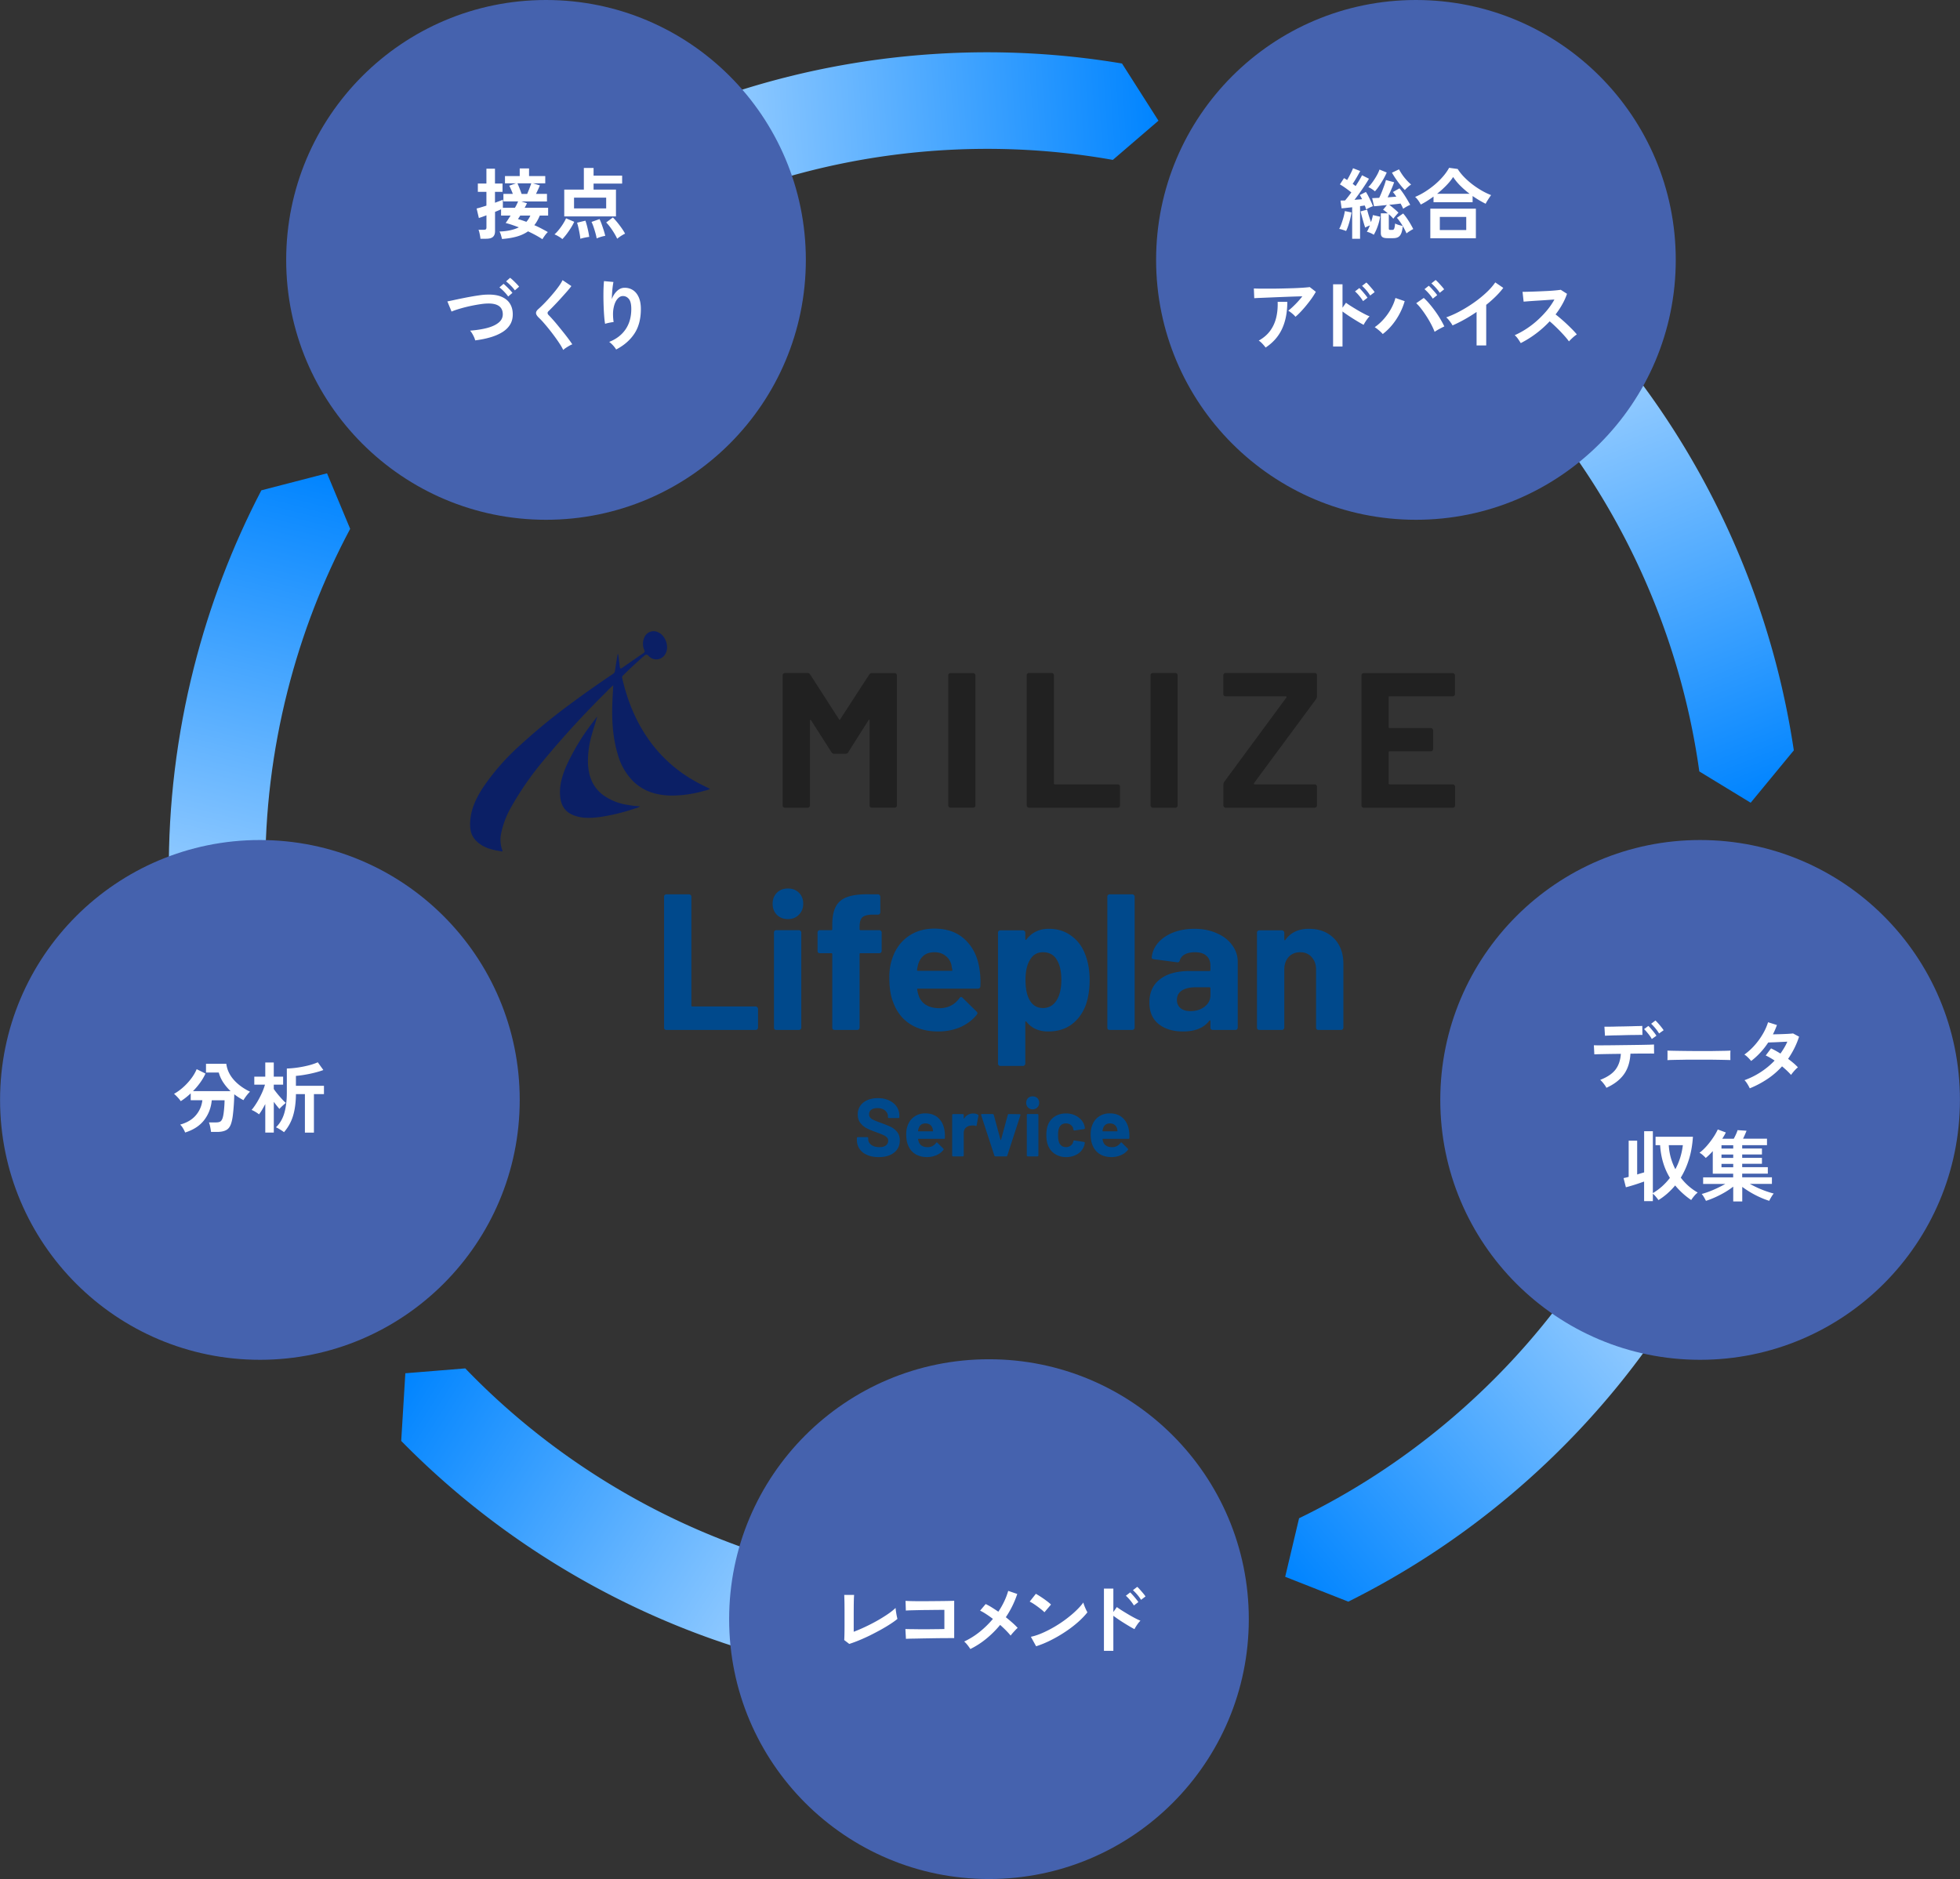 <svg xmlns="http://www.w3.org/2000/svg" width="607" height="582" fill="none"><rect width="100%" height="100%" fill="#333333" stroke="none"/><g clip-path="url(#a)"><path fill="url(#b)" d="m358.769 37.387-11.29-17.718a253.03 253.03 0 0 0-58.56-2.918c-21.651 1.43-42.971 5.61-63.363 12.412-36.028 12.023-69.471 32.517-96.701 59.283l20.951 21.337c24.009-23.592 53.474-41.65 85.212-52.244 17.977-5.997 36.777-9.683 55.871-10.943 18.071-1.194 36.104-.208 53.749 2.928l14.131-12.137Z"/><path fill="url(#c)" d="m101.276 146.602-20.335 5.267c-9.026 17.32-16.025 35.692-20.874 54.811-5.332 21.034-7.946 42.608-7.776 64.125.294 37.993 9.452 76.148 26.472 110.323l26.756-13.34c-15.002-30.13-23.072-63.746-23.337-97.22-.151-18.959 2.16-37.974 6.867-56.535 4.451-17.566 10.958-34.412 19.397-50.235l-7.17-17.196Z"/><path fill="url(#d)" d="m125.531 425.336-1.279 20.968a252.909 252.909 0 0 0 45.661 36.799c18.355 11.569 38.055 20.731 58.551 27.221 36.217 11.464 75.315 14.544 113.067 8.906l-4.414-29.58c-33.282 4.965-67.738 2.255-99.637-7.835-18.061-5.713-35.441-13.795-51.627-23.999-15.325-9.665-29.333-21.063-41.759-33.977l-18.563 1.507v-.01Z"/><path fill="url(#e)" d="m398.027 488.39 19.539 7.694a252.703 252.703 0 0 0 49.089-32.072c16.67-13.89 31.464-29.798 43.966-47.297 22.087-30.916 37.098-67.157 43.406-104.819l-29.484-4.945c-5.559 33.199-18.781 65.138-38.244 92.368-11.015 15.425-24.067 29.457-38.775 41.708-13.923 11.597-29.086 21.393-45.206 29.229l-4.3 18.125.009.009Z"/><path fill="url(#f)" d="m542.179 248.624 13.355-16.211a252.954 252.954 0 0 0-15.325-56.62c-8.05-20.153-18.611-39.15-31.378-56.45-22.56-30.566-52.385-56.043-86.245-73.685l-13.809 26.53c29.844 15.547 56.127 38.002 76.007 64.929 11.261 15.245 20.562 31.996 27.665 49.78a223.066 223.066 0 0 1 13.819 52.044l15.902 9.693.009-.01Z"/><path fill="#4562AE" d="M306.28 582c44.441 0 80.467-36.04 80.467-80.497s-36.026-80.497-80.467-80.497c-44.441 0-80.468 36.04-80.468 80.497S261.839 582 306.28 582ZM526.514 421.177c44.441 0 80.468-36.04 80.468-80.497s-36.027-80.496-80.468-80.496-80.467 36.039-80.467 80.496c0 44.457 36.026 80.497 80.467 80.497ZM169.098 160.993c44.441 0 80.468-36.039 80.468-80.496C249.566 36.04 213.539 0 169.098 0S88.631 36.04 88.631 80.497s36.026 80.496 80.467 80.496ZM438.506 160.993c44.441 0 80.468-36.039 80.468-80.496C518.974 36.04 482.947 0 438.506 0c-44.44 0-80.467 36.04-80.467 80.497s36.027 80.496 80.467 80.496ZM80.487 421.177c44.441 0 80.467-36.04 80.467-80.497s-36.026-80.496-80.467-80.496C36.046 260.184.02 296.223.02 340.68c0 44.457 36.026 80.497 80.467 80.497Z"/><path fill="#fff" d="M168.001 74.101a31.106 31.106 0 0 0-2.131-1.27 41.28 41.28 0 0 0-2.34-1.174c-.975.682-2.121 1.222-3.447 1.601-1.326.38-2.86.635-4.613.767-.066-.284-.17-.682-.312-1.174-.142-.493-.303-.882-.474-1.147a17.405 17.405 0 0 0 3.277-.37c1.004-.217 1.914-.52 2.728-.918a73.14 73.14 0 0 0-2.103-.758 26.927 26.927 0 0 0-1.988-.588c.208-.274.445-.606.7-1.013.266-.408.54-.834.824-1.28h-2.945v-1.942a32.64 32.64 0 0 1-1.866.786v5.96c0 .834-.227 1.43-.672 1.81-.446.379-1.146.559-2.103.559h-1.743a9.111 9.111 0 0 0-.123-.9c-.066-.36-.132-.711-.218-1.052a4.156 4.156 0 0 0-.265-.824h1.582c.322 0 .549-.048.682-.143.132-.094.199-.293.199-.596v-3.752c-.521.208-.995.379-1.412.53a51.38 51.38 0 0 1-.937.313l-.692-2.947a17.58 17.58 0 0 0 1.326-.36c.531-.16 1.108-.331 1.705-.53v-4.264h-2.652V56.84h2.652v-4.596h2.652v4.596h2.339v2.586h-2.339v3.373c.54-.208 1.032-.388 1.459-.55.435-.16.757-.293.985-.407v2.51h3.731c.228-.369.417-.72.578-1.06.161-.341.294-.644.407-.9h-4.546v-2.34h2.917c-.161-.427-.35-.891-.559-1.374a15.012 15.012 0 0 0-.558-1.156l2.083-.74h-3.4v-2.245h4.565v-2.369h2.889v2.37h5.02v2.245h-3.798l2.131.644c-.133.322-.303.72-.531 1.213-.227.483-.445.957-.672 1.42h3.4V62.4h-7.918l1.724.55c-.095.208-.199.426-.322.672-.123.237-.256.484-.398.74h7.274v2.415h-2.586a14.785 14.785 0 0 1-.776 1.602 10.08 10.08 0 0 1-.919 1.364 30.56 30.56 0 0 1 2.178 1.033c.701.37 1.374.73 2.008 1.099a7.562 7.562 0 0 0-.909 1.06c-.331.456-.587.844-.767 1.166h.019Zm-6.459-14.041h1.723c.209-.483.436-1.033.682-1.677.246-.644.445-1.175.587-1.601h-4.281c.114.237.256.568.417.985a47.916 47.916 0 0 1 .872 2.302v-.01ZM163 68.72a6.768 6.768 0 0 0 1.241-1.943h-3.135c-.114.19-.227.38-.351.56-.123.18-.236.35-.35.511.379.114.796.237 1.231.379.436.142.891.303 1.355.474l.009.019ZM174.166 74.054a8.536 8.536 0 0 0-1.174-.815 8.474 8.474 0 0 0-1.269-.644c.435-.38.88-.853 1.335-1.421.464-.569.89-1.166 1.288-1.791.398-.635.72-1.213.957-1.762l2.538 1.08a17.886 17.886 0 0 1-1.051 1.904 28.151 28.151 0 0 1-1.307 1.895c-.455.597-.9 1.118-1.326 1.563l.009-.009Zm.578-7.03v-8.3h6.071v-6.699h3.012v2.37h8.846v2.462h-8.846v1.867h6.933v8.3h-16.025.009Zm3.031-2.473h9.954v-3.326h-9.954v3.326Zm1.96 9.408a21.283 21.283 0 0 0-.236-1.63 40.823 40.823 0 0 0-.379-1.856 15.522 15.522 0 0 0-.408-1.497l2.586-.626c.142.38.294.881.455 1.488.161.606.303 1.222.435 1.857.133.635.228 1.194.284 1.686-.35.029-.805.105-1.354.218-.549.114-1.013.228-1.373.36h-.01Zm5.048-.123a14.569 14.569 0 0 0-.397-1.715 33.14 33.14 0 0 0-.597-1.923c-.218-.625-.417-1.109-.606-1.46l2.491-.88c.237.492.473 1.051.691 1.677.218.625.426 1.24.625 1.857.19.615.341 1.165.455 1.658a7.499 7.499 0 0 0-.871.18c-.341.085-.673.19-.995.303a8.485 8.485 0 0 0-.786.313l-.01-.01Zm6.365.123a18.368 18.368 0 0 0-.909-1.696 23.686 23.686 0 0 0-1.241-1.866c-.445-.607-.871-1.1-1.269-1.488l2.084-1.554c.426.427.89.948 1.373 1.545s.947 1.203 1.373 1.819c.427.616.777 1.165 1.023 1.658a6.983 6.983 0 0 0-.814.426c-.322.19-.625.389-.919.597-.294.209-.53.389-.71.55l.009.01ZM147.163 105.425a5.58 5.58 0 0 0-.35-1.005 9.924 9.924 0 0 0-.587-1.127c-.228-.37-.436-.664-.644-.881 2.102-.162 3.921-.455 5.446-.872 1.525-.426 2.689-.995 3.513-1.715.824-.72 1.213-1.601 1.165-2.653-.094-2.245-1.752-3.297-4.972-3.155a17.67 17.67 0 0 0-1.818.18 50.32 50.32 0 0 0-4.84.957 45.64 45.64 0 0 0-2.368.673c-.739.227-1.364.454-1.875.682 0-.02-.067-.18-.19-.493a54.512 54.512 0 0 0-.445-1.08c-.17-.407-.312-.767-.445-1.08-.123-.313-.199-.474-.218-.493a75.853 75.853 0 0 0 1.913-.398c.777-.17 1.639-.35 2.567-.54.938-.19 1.866-.37 2.813-.54.947-.17 1.828-.312 2.671-.426.833-.123 1.553-.19 2.14-.2 1.819-.075 3.315.115 4.509.588 1.184.474 2.083 1.156 2.68 2.047.597.89.919 1.942.966 3.155.047 1.288-.199 2.416-.748 3.363-.55.948-1.345 1.753-2.396 2.416-1.052.664-2.283 1.204-3.723 1.63-1.43.426-3.021.749-4.754.967h-.01Zm10.21-13.587c-.322-.483-.748-.985-1.278-1.535a14.299 14.299 0 0 0-1.421-1.289l1.269-1.099c.237.19.54.455.9.806.36.34.71.7 1.051 1.06.341.36.606.683.805.93l-1.316 1.127h-.01Zm2.084-1.895a10.997 10.997 0 0 0-1.307-1.516c-.53-.53-1.013-.957-1.421-1.28l1.241-1.098c.256.18.559.436.919.777.36.34.71.691 1.061 1.051.35.36.625.664.814.92l-1.316 1.146h.009ZM174.431 108.39a18.37 18.37 0 0 0-1.155-1.999 51.69 51.69 0 0 0-1.601-2.293 63.414 63.414 0 0 0-1.78-2.312 59.761 59.761 0 0 0-1.705-2.018 20.784 20.784 0 0 0-1.374-1.42c-.539-.531-.814-.996-.814-1.403 0-.408.265-.834.786-1.28.398-.35.871-.795 1.411-1.335.54-.54 1.108-1.137 1.696-1.79a71.087 71.087 0 0 0 1.733-2.01 31.403 31.403 0 0 0 1.534-1.999 12.56 12.56 0 0 0 1.061-1.762l2.728 1.838c-.351.474-.834 1.07-1.449 1.772-.616.701-1.27 1.43-1.961 2.188a94.57 94.57 0 0 1-2.017 2.151 57.834 57.834 0 0 1-1.677 1.687c-.369.37-.35.758.048 1.175.35.35.786.814 1.307 1.402.521.578 1.07 1.232 1.648 1.942.587.711 1.155 1.421 1.733 2.141a66.553 66.553 0 0 1 1.553 2.019c.464.625.834 1.155 1.099 1.563a6.787 6.787 0 0 0-.938.455c-.369.208-.72.426-1.061.653a6.064 6.064 0 0 0-.805.635ZM190.817 108.248a7.887 7.887 0 0 0-.957-1.26 8.047 8.047 0 0 0-1.193-1.09c2.188-.862 3.874-2.15 5.058-3.875 1.184-1.724 1.78-3.828 1.78-6.32 0-1.515-.265-2.567-.805-3.173-.54-.607-1.174-.872-1.922-.825-.588.029-1.137.36-1.648.995-.512.635-.881 1.535-1.109 2.72-.236 1.184-.227 2.624.01 4.33a8.944 8.944 0 0 0-.871.123c-.36.066-.701.132-1.033.217a4.809 4.809 0 0 0-.729.218c-.114-.587-.199-1.336-.275-2.226a74.224 74.224 0 0 1-.17-2.9 111.124 111.124 0 0 1-.076-3.107c0-1.033 0-1.99.038-2.87.038-.882.076-1.593.142-2.133l2.917.266c-.076.379-.152.871-.227 1.468a33.856 33.856 0 0 0-.18 1.904 47.288 47.288 0 0 0-.095 1.943c.369-1.005.9-1.838 1.591-2.502.692-.663 1.459-1.004 2.311-1.013.976-.02 1.838.218 2.605.7.767.484 1.373 1.223 1.818 2.199.445.985.673 2.208.673 3.676 0 3.08-.673 5.628-2.018 7.646-1.345 2.018-3.229 3.648-5.635 4.889ZM416.866 71.543a12.05 12.05 0 0 0-1.061-.379 8.207 8.207 0 0 0-1.061-.265c.237-.426.474-.966.701-1.61.227-.645.445-1.318.635-2.01.189-.69.322-1.326.407-1.904l2.055.427a19.707 19.707 0 0 1-.379 1.942 28.42 28.42 0 0 1-.596 2.094c-.228.682-.455 1.25-.692 1.715l-.009-.01Zm1.894 2.416v-9.758c-.625.066-1.212.123-1.781.189-.568.066-1.06.114-1.496.142l-.332-2.397a6.61 6.61 0 0 1 .644-.028c.237 0 .493 0 .768-.02.274-.322.577-.691.909-1.108.331-.426.672-.881 1.032-1.374a34.833 34.833 0 0 0-1.724-1.307 21.576 21.576 0 0 0-1.818-1.184l1.269-1.943c.142.076.303.17.464.265.161.095.332.209.493.332.227-.37.454-.777.691-1.232.237-.454.464-.9.673-1.336.208-.435.369-.805.473-1.09l2.226.863c-.332.635-.71 1.317-1.137 2.047-.426.73-.824 1.364-1.203 1.923.322.227.626.455.91.692a55.87 55.87 0 0 0 1.174-1.867c.351-.587.625-1.08.815-1.487l2.15 1.08a34.82 34.82 0 0 1-1.26 2.018 85.407 85.407 0 0 1-1.591 2.321 55.567 55.567 0 0 1-1.629 2.189c.416-.029.824-.067 1.222-.095.397-.028.776-.066 1.127-.095a12.098 12.098 0 0 0-.351-.691 5.555 5.555 0 0 0-.35-.597l1.885-.957c.255.379.52.834.786 1.364.274.53.53 1.061.776 1.592.247.53.455 1.014.606 1.45a13.933 13.933 0 0 0-2.083 1.004 9.766 9.766 0 0 1-.199-.588 5.296 5.296 0 0 0-.256-.634c-.208.028-.436.066-.682.104-.246.038-.502.075-.757.104v10.1h-2.463l.019.01Zm6.696-1.24a5.646 5.646 0 0 0-1.004-.54 7.224 7.224 0 0 0-1.146-.399 5.67 5.67 0 0 0 .474-.871c.161-.342.322-.702.473-1.09a9.095 9.095 0 0 0-1.458.673c-.123-.35-.284-.834-.464-1.45a102.603 102.603 0 0 1-.976-3.572l2.036-.53c.076.303.18.682.313 1.136.123.455.275.929.436 1.412.161.483.312.929.454 1.327.123-.398.246-.787.351-1.156.104-.37.18-.72.227-1.043l2.245.503a16.342 16.342 0 0 1-.739 2.899 15.515 15.515 0 0 1-1.222 2.7Zm.36-13.455a9.196 9.196 0 0 0-.985-.73c-.398-.265-.758-.454-1.08-.558.445-.446.9-.995 1.364-1.64.464-.644.881-1.307 1.269-1.99.379-.681.663-1.288.834-1.828l2.244.91c-.255.606-.596 1.279-1.013 2.018a33.75 33.75 0 0 1-1.326 2.132c-.464.682-.9 1.24-1.316 1.686h.009Zm3.826 14.506c-.719 0-1.231-.123-1.543-.36-.313-.237-.465-.644-.465-1.222v-6.121h2.15c-.255-.227-.502-.426-.748-.625a5.43 5.43 0 0 0-.71-.474l1.193-1.46c-.814.077-1.581.152-2.292.228a46.88 46.88 0 0 1-1.695.152l-.578-2.51c.275-.02.597-.03.966-.048.37-.02.777-.029 1.212-.048.275-.559.55-1.184.824-1.885.275-.701.531-1.383.768-2.047.227-.663.397-1.194.492-1.591l2.538.691c-.142.417-.322.89-.549 1.44-.227.54-.464 1.1-.72 1.668a42.71 42.71 0 0 1-.738 1.563c.473-.028.947-.066 1.401-.104.455-.038.881-.076 1.279-.104-.18-.275-.351-.53-.53-.777a6.589 6.589 0 0 0-.531-.654l2.036-1.146c.37.417.758.938 1.184 1.563.427.625.824 1.26 1.213 1.904.378.635.691 1.185.937 1.649a7.447 7.447 0 0 0-1.098.53 9.01 9.01 0 0 0-1.08.692 8.51 8.51 0 0 0-.351-.767c-.132-.275-.293-.56-.464-.862-.445.066-.985.132-1.6.199-.625.075-1.26.142-1.913.199.464.331.956.72 1.468 1.155.521.436.985.863 1.401 1.28-.123.123-.293.303-.502.54-.208.236-.407.464-.606.7-.199.238-.36.446-.492.626a6.785 6.785 0 0 0-.625-.692c-.247-.237-.493-.473-.768-.72v4.453c0 .162.038.275.105.332.075.066.208.095.416.095h.502c.19 0 .341-.038.455-.123.114-.076.199-.266.275-.55.075-.284.142-.73.199-1.317.161.095.378.199.672.303.284.104.587.2.9.275.312.076.577.152.805.218a22.788 22.788 0 0 0-.9-1.383 13.138 13.138 0 0 0-.919-1.175l1.932-1.336c.398.445.796.957 1.194 1.544a24.81 24.81 0 0 1 1.098 1.734c.332.578.616 1.09.834 1.554-.18.076-.407.199-.682.37-.275.17-.549.34-.805.511a5.89 5.89 0 0 0-.597.455 17.529 17.529 0 0 0-.511-1.09 21.243 21.243 0 0 0-.654-1.184c-.094.985-.255 1.753-.492 2.293-.227.54-.55.919-.947 1.137-.398.218-.919.322-1.554.322h-1.79Zm5.427-14.913c-.416-.417-.88-.938-1.382-1.563a27.683 27.683 0 0 1-1.459-1.971 25.337 25.337 0 0 1-1.146-1.838l2.178-1.033c.256.474.578 1.004.966 1.582.389.578.834 1.137 1.317 1.677s.975 1.023 1.468 1.44c-.284.19-.616.446-.985.768a9.185 9.185 0 0 0-.957.957v-.02ZM439.995 63.338a9.658 9.658 0 0 0-.786-1.279c-.322-.436-.635-.796-.957-1.061a20.686 20.686 0 0 0 3.125-1.64 26.95 26.95 0 0 0 2.993-2.197c.947-.806 1.8-1.649 2.558-2.54a15.53 15.53 0 0 0 1.856-2.643l2.652.36c.511.815 1.146 1.62 1.913 2.416.767.796 1.61 1.554 2.538 2.274a26.82 26.82 0 0 0 2.899 1.952 21.058 21.058 0 0 0 2.992 1.45c-.142.189-.322.454-.539.776-.218.332-.427.654-.635.995a7.635 7.635 0 0 0-.502.91 28.493 28.493 0 0 1-2.008-1.09 36.695 36.695 0 0 1-2.036-1.307v1.913h-12.104v-1.743c-.654.474-1.317.929-1.989 1.355-.673.426-1.326.796-1.961 1.109l-.009-.01Zm2.964 10.45v-9.161h14.112v9.162h-14.112Zm2.112-13.775h10.049a27.574 27.574 0 0 1-2.86-2.473 17.063 17.063 0 0 1-2.235-2.72c-.54.863-1.251 1.734-2.122 2.634a30.53 30.53 0 0 1-2.832 2.559Zm.834 11.246h8.183v-4.065h-8.183v4.065ZM401.182 98.1a5.195 5.195 0 0 0-.606-.643c-.256-.237-.54-.474-.824-.692a5.774 5.774 0 0 0-.786-.53c.435-.332.899-.74 1.411-1.223a29.84 29.84 0 0 0 1.534-1.554c.512-.559.985-1.118 1.411-1.677-.88.02-1.884.048-3.021.085-1.136.038-2.311.086-3.514.133-1.203.048-2.368.095-3.476.142-1.117.048-2.102.086-2.964.123-.862.029-1.497.067-1.913.095l-.123-3.013c.52.029 1.25.048 2.168.057h3.088c1.137 0 2.321-.019 3.523-.047a357.77 357.77 0 0 0 3.505-.095 96.378 96.378 0 0 0 3.012-.152c.88-.066 1.562-.123 2.017-.19l1.885 1.46a23.562 23.562 0 0 1-1.288 2.037c-.512.72-1.061 1.43-1.639 2.141a37.333 37.333 0 0 1-1.743 1.99 18.61 18.61 0 0 1-1.638 1.563l-.019-.01Zm-9.235 9.551a7.153 7.153 0 0 0-.577-.729c-.237-.275-.493-.55-.767-.815a3.829 3.829 0 0 0-.787-.606c1.487-.834 2.662-1.839 3.543-3.042.881-1.203 1.496-2.549 1.866-4.064.369-1.516.52-3.146.454-4.908h2.993c0 3.25-.549 6.044-1.638 8.385-1.09 2.34-2.785 4.263-5.087 5.779ZM412.85 107.338v-19.28h2.917v7.247l1.079-1.534c.379.284.891.634 1.516 1.032.634.398 1.307.806 2.017 1.232.72.426 1.411.805 2.084 1.156.672.35 1.231.616 1.695.786a6.76 6.76 0 0 0-.663.758c-.246.332-.473.663-.691 1.005a8.454 8.454 0 0 0-.493.871 26.873 26.873 0 0 1-1.42-.786 75.397 75.397 0 0 1-1.79-1.09 54.89 54.89 0 0 1-1.819-1.184 43.313 43.313 0 0 1-1.515-1.08v10.858h-2.917v.009Zm9.281-14.07a12.508 12.508 0 0 0-1.174-1.63 11.874 11.874 0 0 0-1.317-1.383l1.336-1.032c.227.208.502.502.833.871.332.38.654.758.966 1.137.313.38.559.711.73.986l-1.383 1.051h.009Zm2.198-1.743a11.372 11.372 0 0 0-1.184-1.61 13.4 13.4 0 0 0-1.326-1.375l1.335-1.032c.218.19.502.474.834.853.331.379.663.757.985 1.136.322.38.568.711.739.986l-1.383 1.051v-.009ZM428.231 103.463a9.934 9.934 0 0 0-1.136-1.108c-.474-.398-.919-.749-1.355-1.014a15.662 15.662 0 0 0 2.898-2.624 17.823 17.823 0 0 0 2.226-3.203c.606-1.127 1.033-2.198 1.288-3.221l2.87.985a20.132 20.132 0 0 1-1.496 3.743 20.48 20.48 0 0 1-2.311 3.534 17.828 17.828 0 0 1-2.993 2.918l.009-.01Zm16.073-.672a24.698 24.698 0 0 0-1.061-2.312 32.18 32.18 0 0 0-1.459-2.501 32.818 32.818 0 0 0-1.629-2.322c-.549-.72-1.07-1.298-1.562-1.743l2.339-1.63c.559.493 1.137 1.09 1.733 1.791a38.19 38.19 0 0 1 1.771 2.264 30.33 30.33 0 0 1 1.601 2.426c.483.815.909 1.592 1.26 2.34-.398.19-.881.436-1.449.739-.569.303-1.08.616-1.544.929v.019Zm-.578-10.28c-.303-.493-.71-1.024-1.212-1.592a13.924 13.924 0 0 0-1.355-1.355l1.317-1.052c.237.19.53.474.862.834l.994 1.109a9 9 0 0 1 .758.966l-1.364 1.08v.01Zm2.15-1.82c-.303-.492-.71-1.013-1.212-1.563a15.056 15.056 0 0 0-1.374-1.355l1.317-1.051c.237.19.53.473.871.834.341.369.682.739 1.004 1.108.332.379.578.692.758.948l-1.364 1.08ZM457.288 106.979V96.623a47.71 47.71 0 0 1-3.722 2.312 42.66 42.66 0 0 1-3.723 1.857 6.814 6.814 0 0 0-.53-.834 13.984 13.984 0 0 0-.701-.929 4.3 4.3 0 0 0-.729-.72 30.735 30.735 0 0 0 4.309-1.942 41.534 41.534 0 0 0 4.291-2.653 35.64 35.64 0 0 0 3.788-3.06c1.146-1.07 2.084-2.132 2.804-3.184l2.481 1.696c-.682.91-1.477 1.81-2.377 2.691-.9.881-1.866 1.743-2.908 2.568v12.563h-2.993l.01-.009ZM470.965 106.268a22.09 22.09 0 0 0-.824-1.27 5.921 5.921 0 0 0-1.041-1.175 25.751 25.751 0 0 0 3.589-1.961 27.292 27.292 0 0 0 3.429-2.644 29.81 29.81 0 0 0 2.993-3.107 22.026 22.026 0 0 0 2.282-3.335c-.786.047-1.638.104-2.566.17-.929.067-1.857.123-2.776.18-.918.057-1.742.114-2.49.17-.739.058-1.307.105-1.705.133l-.332-3.041c.398 0 .995 0 1.79-.028.796-.02 1.696-.048 2.681-.086.985-.038 1.97-.085 2.955-.132a56.257 56.257 0 0 0 2.652-.18 39.417 39.417 0 0 0 1.761-.2l1.932 1.242a19.064 19.064 0 0 1-1.487 3.288 24.737 24.737 0 0 1-2.055 3.098c.559.426 1.156.919 1.781 1.459s1.25 1.099 1.856 1.677a70.852 70.852 0 0 1 1.676 1.648c.512.531.929.995 1.27 1.412a9.701 9.701 0 0 0-1.27.995c-.445.407-.833.796-1.174 1.156a18.534 18.534 0 0 0-1.174-1.469 49.464 49.464 0 0 0-3.211-3.325 32.183 32.183 0 0 0-1.582-1.421 31.99 31.99 0 0 1-4.309 3.856 31.842 31.842 0 0 1-4.66 2.899l.009-.009ZM57.329 350.771c-.114-.322-.313-.73-.606-1.232a5.726 5.726 0 0 0-.919-1.213c2.074-.578 3.684-1.525 4.83-2.861 1.146-1.336 1.828-2.89 2.037-4.68h-3.609v-2.132c-.511.473-1.023.919-1.544 1.326-.52.408-1.032.768-1.543 1.09-.209-.322-.512-.701-.92-1.147a12.631 12.631 0 0 0-1.155-1.127c.91-.493 1.819-1.147 2.738-1.952a18.758 18.758 0 0 0 2.51-2.691c.757-.985 1.344-1.989 1.761-2.994l2.728 1.365a16.635 16.635 0 0 1-1.677 2.851 21.386 21.386 0 0 1-2.197 2.587h11.65a15.238 15.238 0 0 1-2.264-2.681 10.542 10.542 0 0 1-1.402-3.089h-3.95v-2.7h6.29c.227 1.8.985 3.439 2.273 4.917 1.288 1.478 2.983 2.719 5.067 3.724a8.745 8.745 0 0 0-.73.786c-.265.313-.51.644-.738.966a10 10 0 0 0-.559.872 18.585 18.585 0 0 1-2.85-1.819 64.206 64.206 0 0 1-.418 6.31c-.113.985-.265 1.772-.445 2.378-.303 1.137-.805 1.914-1.515 2.331-.71.426-1.676.635-2.908.635h-1.913a13.37 13.37 0 0 0-.142-.967 20.653 20.653 0 0 0-.227-1.099 5.317 5.317 0 0 0-.275-.871h2.131c.635 0 1.108-.095 1.402-.285.293-.189.53-.559.71-1.099.123-.398.237-.928.322-1.591a33.74 33.74 0 0 0 .199-2.056c.047-.711.076-1.317.076-1.829h-3.969c-.208 2.312-.985 4.349-2.33 6.111-1.344 1.762-3.314 3.051-5.89 3.866h-.029ZM82.154 350.799v-8.83a48.33 48.33 0 0 1-.966 1.734 15.432 15.432 0 0 1-.967 1.449 8.827 8.827 0 0 0-1.08-.739 8.246 8.246 0 0 0-1.221-.625c.559-.654 1.108-1.44 1.657-2.34.55-.91 1.042-1.848 1.487-2.814a19.02 19.02 0 0 0 .995-2.672h-3.306v-2.492h3.4v-4.377h2.633v4.377h2.899v2.492h-2.898v1.336c.189.284.445.635.757 1.032.313.398.644.806 1.004 1.223.36.417.71.805 1.052 1.175.34.369.653.663.918.881-.16.123-.379.312-.644.549-.274.237-.53.474-.776.72a5.786 5.786 0 0 0-.56.597 22.065 22.065 0 0 1-.785-.947 21.22 21.22 0 0 1-.957-1.26v9.522h-2.633l-.01.009Zm12.274 0V338.88h-2.775c-.028 2.643-.34 4.917-.919 6.793a13.621 13.621 0 0 1-2.784 5.003 7.68 7.68 0 0 0-.767-.55 22.675 22.675 0 0 0-.947-.578 5.025 5.025 0 0 0-.777-.378c1.231-1.185 2.093-2.663 2.605-4.454.511-1.781.767-3.903.767-6.367v-7.39a29.173 29.173 0 0 0 3.23-.284 33.217 33.217 0 0 0 3.38-.654c1.109-.275 2.103-.606 2.975-.995l1.723 2.397c-.748.285-1.638.559-2.652.815a38.739 38.739 0 0 1-3.078.645 30.79 30.79 0 0 1-2.765.36v3.06h8.685v2.586h-3.107v11.92H94.42l.01-.01ZM497.495 336.938a5.443 5.443 0 0 0-.502-.834 11.8 11.8 0 0 0-.72-.919 7.115 7.115 0 0 0-.692-.711c2.15-.833 3.723-1.885 4.708-3.155.985-1.279 1.543-2.908 1.676-4.908-1.26.019-2.472.029-3.628.048-1.155.019-2.14.038-2.955.057-.814.019-1.354.047-1.629.056l-.142-2.823c.19.019.644.028 1.364.028.72 0 1.601 0 2.652-.009 1.051-.01 2.197-.019 3.429-.038 1.231-.019 2.462-.028 3.693-.047 1.232-.019 2.368-.029 3.429-.048a336.36 336.36 0 0 0 2.68-.057c.73-.028 1.184-.047 1.374-.056l.028 2.823a21.496 21.496 0 0 0-1.411-.028c-.72 0-1.591 0-2.605.009-1.023 0-2.121.019-3.305.038-.142 2.606-.824 4.737-2.046 6.424-1.222 1.686-3.021 3.07-5.417 4.15h.019Zm-.446-16.145-.17-2.795h1.184c.596 0 1.307 0 2.131-.029.824-.028 1.686-.028 2.585-.047l2.586-.057c.824-.028 1.525-.047 2.103-.057.577-.009.956-.028 1.136-.047l.048 2.805c-.209-.019-.607-.019-1.184-.01-.578.009-1.279.019-2.084.028-.805 0-1.638.029-2.51.048-.871.028-1.705.047-2.51.057-.805.009-1.506.038-2.093.057-.587.018-.994.047-1.222.056v-.009Zm14.51 1.023a9.7 9.7 0 0 0-.691-1.08 26.126 26.126 0 0 0-.881-1.099 11.23 11.23 0 0 0-.833-.881l1.335-.985c.227.208.502.502.824.871.322.37.644.758.957 1.156.312.398.549.73.71 1.004l-1.411 1.005-.01.009Zm2.254-1.715a12.553 12.553 0 0 0-1.174-1.629 15.056 15.056 0 0 0-1.288-1.384l1.335-1.004c.228.208.502.502.834.872.331.369.663.758.966 1.146.312.389.549.72.729.995l-1.411 1.004h.009ZM516.388 328.373c.019-.227.029-.531.029-.91v-1.146c0-.379 0-.682-.029-.91.303.019.843.029 1.61.048.768.019 1.696.028 2.776.047a340.7 340.7 0 0 0 3.457.038c1.231 0 2.453.01 3.684.01 1.231 0 2.387 0 3.476-.029 1.089-.019 2.036-.028 2.832-.047.795-.019 1.364-.038 1.695-.076-.019.208-.028.502-.038.881v1.156c0 .388.01.692.01.9-.398-.019-.985-.028-1.762-.047s-1.677-.029-2.699-.048a178.484 178.484 0 0 0-3.277-.028h-3.505c-1.184 0-2.301 0-3.371.028-1.071.019-2.027.029-2.88.048-.852.019-1.525.038-2.017.076l.009.009ZM541.886 337.08c-.209-.445-.464-.91-.767-1.402-.304-.484-.588-.853-.862-1.109a24.28 24.28 0 0 0 5.038-2.511 23.977 23.977 0 0 0 4.291-3.562 21.425 21.425 0 0 0-1.411-.881c-.465-.275-.91-.503-1.345-.692l1.648-2.198c.909.417 1.884.947 2.917 1.601a28.11 28.11 0 0 0 1.174-1.81c.37-.615.682-1.241.957-1.876-.673.029-1.392.067-2.169.105-.777.038-1.497.075-2.169.094-.673.019-1.193.048-1.582.057a24.107 24.107 0 0 1-2.368 3.051 21.68 21.68 0 0 1-2.917 2.672 13.203 13.203 0 0 0-1.004-1.099c-.416-.417-.786-.711-1.098-.881a18.771 18.771 0 0 0 3.144-2.843 21.143 21.143 0 0 0 2.557-3.515 17.294 17.294 0 0 0 1.639-3.657l2.747.862c-.18.493-.37.986-.578 1.469a24.65 24.65 0 0 1-.673 1.421c.701-.019 1.459-.038 2.283-.057.824-.028 1.591-.057 2.311-.095.72-.037 1.269-.085 1.648-.132l1.866 1.004a25.794 25.794 0 0 1-1.487 3.629 28.978 28.978 0 0 1-1.913 3.24c.606.446 1.174.9 1.714 1.355.53.455.975.881 1.326 1.279a4.975 4.975 0 0 0-.748.673c-.275.284-.54.578-.786.881a9.595 9.595 0 0 0-.588.786c-.748-.843-1.686-1.733-2.794-2.653a23.975 23.975 0 0 1-4.536 3.923 30.555 30.555 0 0 1-5.494 2.899l.029-.028ZM509.171 372.042v-6.074a550.5 550.5 0 0 0-1.828.626 52.58 52.58 0 0 1-1.989.634 44.67 44.67 0 0 1-1.828.512l-.719-2.842c.208-.029.445-.086.719-.152.275-.076.559-.151.862-.227v-11.218h2.633v10.479c.379-.123.758-.247 1.127-.351.37-.104.711-.199 1.033-.303v-12.753h2.699v19.167a17.518 17.518 0 0 0 2.879-2.103 19.579 19.579 0 0 0 2.406-2.606 19.907 19.907 0 0 1-2.084-4.68c-.511-1.687-.833-3.496-.956-5.448h-1.411v-2.606h11.573c-.161 2.521-.558 4.833-1.212 6.936-.644 2.103-1.496 4.008-2.548 5.723a17.3 17.3 0 0 0 5.238 4.614 7.41 7.41 0 0 0-1.099 1.089c-.379.455-.682.863-.909 1.232a23.668 23.668 0 0 1-4.972-4.519c-.73.89-1.535 1.715-2.387 2.473a21.323 21.323 0 0 1-2.775 2.065 14.942 14.942 0 0 0-.815-1.042 8.083 8.083 0 0 0-.928-.948v2.322H509.171Zm9.68-9.901c1.231-2.293 1.998-4.776 2.32-7.438h-4.356c.066 1.326.274 2.615.625 3.866.35 1.25.824 2.444 1.411 3.581v-.009ZM536.771 372.136v-4.595a23.37 23.37 0 0 1-2.548 1.725 30.986 30.986 0 0 1-2.955 1.534 26.998 26.998 0 0 1-2.946 1.147 13.536 13.536 0 0 0-.577-1.08c-.256-.446-.502-.796-.739-1.052a23.598 23.598 0 0 0 2.377-.777 32.91 32.91 0 0 0 2.557-1.099 36.505 36.505 0 0 0 2.378-1.232h-6.867v-2.037h9.301v-1.127h-6.318v-7.011c-.35.398-.71.786-1.079 1.146-.37.36-.73.692-1.099.985-.189-.227-.473-.502-.862-.852-.388-.351-.739-.597-1.08-.758.72-.531 1.44-1.204 2.169-2.018a24.547 24.547 0 0 0 2.018-2.606 17.573 17.573 0 0 0 1.487-2.596l2.491.929a8.543 8.543 0 0 1-.474.909c-.189.322-.398.663-.625 1.033h3.561c.227-.417.445-.862.673-1.355.227-.483.388-.919.502-1.308l2.775.19c-.123.35-.294.748-.493 1.203-.199.455-.398.872-.587 1.26h7.416v2.009h-7.681v1.033h6.118v1.838h-6.118v1.051h6.118v1.839h-6.118v1.051h7.937v2.009h-7.937v1.127h9.206v2.037h-6.839c.749.417 1.554.815 2.406 1.213.853.389 1.714.739 2.586 1.042.871.304 1.667.55 2.406.739a4.657 4.657 0 0 0-.512.692c-.18.284-.36.569-.511.853a6.27 6.27 0 0 0-.36.71 24.096 24.096 0 0 1-2.889-1.108 29.378 29.378 0 0 1-2.917-1.516 30.745 30.745 0 0 1-2.557-1.696v4.519h-2.804.01Zm-3.637-16.381h3.637v-1.033h-3.637v1.033Zm0 2.889h3.637v-1.051h-3.637v1.051Zm0 2.9h3.637v-1.052h-3.637v1.052ZM263.006 509.178l-1.553-1.194c.019-.19.029-.55.047-1.08.019-.531.029-1.156.038-1.895.01-.739.01-1.526.01-2.378v-2.521c0-.928 0-1.8-.01-2.624 0-.824-.019-1.535-.038-2.151-.018-.616-.028-1.061-.047-1.326h3.059c-.028.284-.056.748-.075 1.383-.019.635-.029 1.355-.038 2.151 0 .796-.01 1.601-.01 2.416v5.457a47.781 47.781 0 0 0 3.514-1.497 56.329 56.329 0 0 0 3.675-1.885 48.362 48.362 0 0 0 3.315-2.047c1.004-.682 1.828-1.336 2.462-1.961.019.275.057.635.123 1.09.067.454.142.9.228 1.326.085.426.161.758.227.985-.635.531-1.411 1.081-2.311 1.658-.9.588-1.885 1.166-2.955 1.763a98.347 98.347 0 0 1-3.286 1.715 56.89 56.89 0 0 1-3.325 1.497 43.515 43.515 0 0 1-3.05 1.127v-.009ZM280.565 507.605l-.17-3.042c.331.019.861.029 1.591.038.729 0 1.553.019 2.5.029h2.908c.994 0 1.941-.019 2.832-.029a69.9 69.9 0 0 0 2.244-.038v-5.931c-.492 0-1.165 0-1.998.01-.834 0-1.752.019-2.737.028-.985 0-1.97.019-2.927.038-.966.019-1.828.038-2.586.057-.757.028-1.316.047-1.685.085l-.095-3.013c.379.029.966.057 1.743.076.776.019 1.676.029 2.68.029 1.004 0 2.046 0 3.116-.01l3.125-.028c1.004-.01 1.895-.019 2.671-.038.777-.019 1.355-.029 1.734-.048v11.559c-.891 0-1.914 0-3.05.01-1.137 0-2.321.019-3.542.038l-3.505.057c-1.117.028-2.102.047-2.955.057-.852.018-1.487.037-1.903.075l.009-.009ZM300.511 510.76a17.137 17.137 0 0 0-.872-1.222c-.378-.474-.719-.844-1.041-1.099a23.589 23.589 0 0 0 4.82-3.013 29.155 29.155 0 0 0 4.083-3.999 32.142 32.142 0 0 0-2.131-1.506 15.913 15.913 0 0 0-1.838-1.052l1.724-2.037c.587.275 1.222.616 1.885 1.033.672.417 1.345.862 2.036 1.336a24.016 24.016 0 0 0 1.828-3.203 21.157 21.157 0 0 0 1.231-3.249l2.804.956a29.226 29.226 0 0 1-3.543 7.201 57.22 57.22 0 0 1 2.037 1.715 20.34 20.34 0 0 1 1.629 1.592 8.683 8.683 0 0 0-.748.729c-.275.294-.55.588-.805.882a10.13 10.13 0 0 0-.626.776c-.378-.483-.861-1.004-1.42-1.582a36.516 36.516 0 0 0-1.828-1.724 30.508 30.508 0 0 1-4.205 4.207 25.846 25.846 0 0 1-5.001 3.249l-.019.01ZM323.452 499.371a8.851 8.851 0 0 0-.872-.786 34.792 34.792 0 0 0-1.24-.957c-.455-.332-.9-.644-1.326-.919-.436-.275-.805-.493-1.127-.635l1.913-2.416c.322.18.691.398 1.127.673.436.275.871.568 1.326.881.455.322.881.635 1.279.947.397.313.719.588.956.825l-2.036 2.397v-.01Zm-2.567 10.546-1.629-2.947c1.137-.237 2.321-.635 3.58-1.184 1.25-.55 2.51-1.194 3.77-1.933a36.425 36.425 0 0 0 3.589-2.397c1.137-.862 2.16-1.715 3.069-2.596.919-.881 1.667-1.715 2.235-2.511.067.275.171.606.322 1.004.152.398.313.787.493 1.156.17.379.322.663.454.872-.786 1.004-1.761 2.018-2.926 3.051a35.811 35.811 0 0 1-3.883 2.965 41.368 41.368 0 0 1-4.452 2.596 31.083 31.083 0 0 1-4.622 1.914v.01ZM341.883 511.329v-19.281h2.917v7.248l1.08-1.535c.379.284.89.635 1.515 1.033.625.397 1.307.805 2.017 1.231.72.427 1.412.815 2.084 1.166.673.35 1.231.615 1.695.786-.189.18-.407.426-.663.748-.246.332-.473.664-.691 1.005a8.197 8.197 0 0 0-.492.872c-.379-.19-.853-.455-1.421-.787a76.844 76.844 0 0 1-1.79-1.09 46.155 46.155 0 0 1-1.819-1.184 44.583 44.583 0 0 1-1.515-1.08v10.858h-2.917v.01Zm9.282-14.061a12.573 12.573 0 0 0-1.175-1.63 11.992 11.992 0 0 0-1.316-1.383l1.335-1.033c.227.209.502.503.834.872.331.37.653.749.966 1.137.312.379.558.711.729.985l-1.383 1.052h.01Zm2.206-1.753a11.33 11.33 0 0 0-1.184-1.61 14.518 14.518 0 0 0-1.325-1.374l1.335-1.033c.218.19.502.474.833.853.332.379.663.748.985 1.137.322.379.569.71.739.985l-1.383 1.052v-.01Z"/><path fill="#00498C" d="M268.565 357.735c-1.023-.436-1.809-1.052-2.358-1.857-.55-.806-.834-1.744-.834-2.814v-.559c0-.086.028-.161.085-.218a.3.3 0 0 1 .218-.085h2.908a.3.3 0 0 1 .218.085.303.303 0 0 1 .085.218v.379c0 .682.312 1.25.947 1.724s1.477.701 2.548.701c.899 0 1.572-.189 2.017-.578.445-.379.663-.852.663-1.411 0-.408-.133-.749-.407-1.033-.275-.284-.644-.531-1.108-.739-.464-.209-1.213-.502-2.226-.881-1.137-.389-2.103-.787-2.889-1.194a5.943 5.943 0 0 1-1.989-1.668c-.54-.701-.805-1.572-.805-2.615 0-1.042.265-1.914.786-2.681.531-.767 1.26-1.355 2.188-1.762.938-.408 2.018-.616 3.239-.616 1.288 0 2.444.227 3.457.692 1.014.464 1.8 1.099 2.368 1.923.568.824.853 1.781.853 2.871v.379a.301.301 0 0 1-.086.218.303.303 0 0 1-.218.085h-2.936a.3.3 0 0 1-.217-.085.301.301 0 0 1-.086-.218v-.209c0-.71-.293-1.317-.881-1.819-.587-.502-1.392-.748-2.405-.748-.796 0-1.421.17-1.875.511-.455.341-.673.806-.673 1.402 0 .427.133.787.398 1.071.265.294.653.55 1.174.777.521.227 1.317.54 2.406.929 1.203.445 2.15.833 2.841 1.174.692.342 1.307.844 1.857 1.516.549.673.833 1.545.833 2.615 0 1.602-.587 2.862-1.762 3.79-1.174.929-2.765 1.393-4.764 1.393-1.363 0-2.547-.218-3.57-.654v-.009ZM292.65 352.438c-.019.209-.123.304-.331.304h-7.88c-.104 0-.133.037-.104.123.047.341.142.682.284 1.023.445.947 1.345 1.431 2.699 1.431 1.089-.019 1.942-.455 2.576-1.327.067-.104.142-.151.228-.151.047 0 .113.037.18.104l1.837 1.809c.085.086.123.162.123.228 0 .038-.038.104-.104.208-.559.701-1.288 1.241-2.169 1.62a7.306 7.306 0 0 1-2.908.578c-1.458 0-2.699-.331-3.712-.994-1.014-.664-1.734-1.592-2.179-2.777-.36-.852-.54-1.961-.54-3.344 0-.938.124-1.762.379-2.473.389-1.203 1.07-2.17 2.055-2.88.976-.711 2.141-1.071 3.476-1.071 1.696 0 3.06.493 4.092 1.478 1.032.986 1.657 2.303 1.875 3.951.104.644.133 1.364.104 2.17l.019-.01Zm-8.154-2.975a7.161 7.161 0 0 0-.18.815c0 .085.038.123.123.123h4.413c.105 0 .133-.038.105-.123-.086-.493-.124-.729-.124-.71-.151-.512-.416-.91-.805-1.185-.378-.284-.852-.417-1.411-.417-1.07 0-1.78.502-2.112 1.507l-.009-.01ZM302.852 345.247c.132.067.189.199.151.379l-.54 2.909c-.019.208-.132.265-.36.18a2.811 2.811 0 0 0-.89-.123c-.132 0-.322.019-.559.047a2.483 2.483 0 0 0-1.553.673c-.426.398-.634.928-.634 1.592v6.963a.298.298 0 0 1-.086.218.3.3 0 0 1-.218.086h-2.983a.301.301 0 0 1-.218-.086.297.297 0 0 1-.085-.218V345.37a.3.3 0 0 1 .085-.218.304.304 0 0 1 .218-.085h2.983c.086 0 .161.029.218.085a.301.301 0 0 1 .086.218v.967c0 .047.018.085.047.104.038.019.057 0 .076-.028.701-1.024 1.629-1.526 2.803-1.526.616 0 1.099.123 1.449.36h.01ZM307.946 357.924l-4.082-12.516s-.028-.076-.028-.123c0-.152.095-.227.284-.227h3.287c.189 0 .303.085.36.255l2.093 7.732c.019.047.038.076.075.076.038 0 .057-.029.076-.076l2.093-7.732c.048-.17.171-.255.36-.255l3.287.047c.104 0 .18.028.227.085.047.057.057.152.028.266l-4.053 12.468c-.048.171-.161.256-.332.256h-3.343c-.171 0-.284-.085-.332-.256ZM318.384 343.021c-.378-.379-.577-.863-.577-1.441 0-.578.189-1.08.558-1.449.37-.37.862-.559 1.45-.559.587 0 1.079.189 1.449.559.369.369.558.862.558 1.449 0 .588-.189 1.062-.577 1.441-.379.379-.862.578-1.44.578s-1.061-.19-1.44-.578h.019Zm-.303 15.074a.3.3 0 0 1-.085-.218v-12.526a.3.3 0 0 1 .085-.218.304.304 0 0 1 .218-.085h2.984a.3.3 0 0 1 .217.085.301.301 0 0 1 .086.218v12.526a.301.301 0 0 1-.086.218.296.296 0 0 1-.217.085h-2.984a.3.3 0 0 1-.218-.085ZM326.614 357.365c-.995-.682-1.705-1.61-2.131-2.804-.285-.853-.436-1.857-.436-3.013s.142-2.123.436-2.956a5.32 5.32 0 0 1 2.112-2.729c.994-.663 2.187-.995 3.542-.995 1.354 0 2.557.341 3.58 1.023 1.023.683 1.714 1.535 2.055 2.578.133.407.199.71.199.919v.047c0 .152-.085.246-.256.284l-2.936.436h-.047c-.152 0-.256-.085-.303-.256l-.076-.407c-.123-.446-.379-.806-.786-1.099-.407-.294-.89-.436-1.449-.436s-1.004.133-1.373.407c-.37.275-.635.645-.787 1.118-.189.512-.284 1.204-.284 2.094 0 .891.086 1.583.256 2.094.152.512.417.91.805 1.194.379.294.843.436 1.392.436.55 0 .985-.142 1.393-.417.407-.275.672-.663.833-1.156a.331.331 0 0 0 .029-.152.096.096 0 0 0 .028-.075c.019-.209.133-.294.36-.256l2.926.455c.171.037.256.123.256.284 0 .132-.047.388-.151.767-.36 1.137-1.052 2.028-2.075 2.682-1.022.644-2.216.966-3.551.966-1.336 0-2.539-.341-3.533-1.023l-.028-.01ZM349.771 352.438c-.018.209-.123.304-.331.304h-7.88c-.104 0-.133.037-.104.123.047.341.142.682.284 1.023.445.947 1.345 1.431 2.699 1.431 1.089-.019 1.942-.455 2.576-1.327.067-.104.142-.151.228-.151.047 0 .113.037.18.104l1.837 1.809c.085.086.123.162.123.228 0 .038-.038.104-.104.208-.559.701-1.288 1.241-2.169 1.62a7.306 7.306 0 0 1-2.908.578c-1.458 0-2.699-.331-3.712-.994-1.014-.664-1.734-1.592-2.179-2.777-.36-.852-.54-1.961-.54-3.344 0-.938.124-1.762.379-2.473.389-1.203 1.071-2.17 2.056-2.88.975-.711 2.14-1.071 3.476-1.071 1.695 0 3.059.493 4.091 1.478 1.032.986 1.658 2.303 1.875 3.951.105.644.133 1.364.105 2.17l.018-.01Zm-8.154-2.975a7.161 7.161 0 0 0-.18.815c0 .085.038.123.123.123h4.414c.104 0 .132-.038.104-.123-.086-.493-.123-.729-.123-.71-.152-.512-.417-.91-.805-1.185-.379-.284-.853-.417-1.412-.417-1.07 0-1.78.502-2.112 1.507l-.009-.01Z"/><path fill="#0B1F65" d="M191.452 202.596c.132 1.033.274 2.075.388 3.118.189 1.648.161 1.639 1.506.682a478.062 478.062 0 0 1 5.844-4.046c.388-.275.577-.455.341-1.014a4.668 4.668 0 0 1 0-3.837 3.096 3.096 0 0 1 3.977-1.8c.143.057.285.123.427.199 2.197 1.023 3.343 4.377 2.206 6.481a3.179 3.179 0 0 1-4.224 1.563 3.138 3.138 0 0 1-1.032-.758c-.502-.512-.786-.578-1.354-.085a126.633 126.633 0 0 0-6.621 6.158.785.785 0 0 0-.208.834c1.742 7.551 4.679 14.562 9.49 20.721a43.502 43.502 0 0 0 12.767 10.991c1.591.909 3.239 1.724 4.944 2.529a5.909 5.909 0 0 1-1.686.578 36.87 36.87 0 0 1-10.409 1.507c-4.347-.095-8.325-1.213-11.564-4.283a18.898 18.898 0 0 1-4.944-8.555c-1.601-5.344-1.866-10.83-1.638-16.354.066-1.62.17-3.24.265-4.964a15.912 15.912 0 0 0-1.923 1.828 287.493 287.493 0 0 0-19.691 21.47 95.022 95.022 0 0 0-10.086 14.562 27.344 27.344 0 0 0-3.003 7.883 9.483 9.483 0 0 0 .351 5.382c.038.114.056.237.075.35-3.125-.454-6.099-1.08-8.334-3.467-1.686-1.781-1.866-3.98-1.667-6.254.322-3.752 1.941-7.02 3.959-10.128a71.584 71.584 0 0 1 11.697-13.274 185.967 185.967 0 0 1 15.722-12.857c4.215-3.136 8.515-6.13 12.852-9.058.322-.189.54-.521.569-.9.246-1.724.549-3.449.824-5.164l.199-.019-.019-.019Z"/><path fill="#0B1F65" d="M184.973 221.868c-.521 1.895-1.155 3.752-1.676 5.628a29.691 29.691 0 0 0-1.213 8.641c.104 3.951 1.288 7.447 4.509 9.977a17.295 17.295 0 0 0 7.775 3.183 29.53 29.53 0 0 0 3.874.455 4.216 4.216 0 0 1-1.544.635 59.716 59.716 0 0 1-11.261 2.719c-2.68.313-5.351.417-7.918-.635-2.567-1.051-3.75-3.003-4.025-5.656-.379-3.6.71-6.917 2.15-10.128a69.03 69.03 0 0 1 8.098-13.17c.416-.55.833-1.109 1.25-1.649h-.019Z"/><path fill="#212121" d="M270.092 208.471h6.961a.71.71 0 0 1 .502.208.658.658 0 0 1 .208.512v40.229a.695.695 0 0 1-.653.749h-7.056a.684.684 0 0 1-.748-.626V223.175c0-.161-.048-.237-.124-.237-.075 0-.161.057-.236.18l-6.261 9.883a.925.925 0 0 1-.833.473h-3.514a.92.92 0 0 1-.824-.473l-6.317-9.883c-.076-.123-.161-.161-.237-.151-.076.009-.123.114-.123.275v26.188a.696.696 0 0 1-.654.748h-7.056a.695.695 0 0 1-.748-.654V209.2c0-.417.331-.748.748-.748h6.961c.341 0 .663.18.834.483l8.922 13.871c.113.237.237.237.35 0l9.007-13.871a.94.94 0 0 1 .881-.455l.01-.009ZM293.873 249.932a.658.658 0 0 1-.208-.512v-40.229c0-.19.076-.379.208-.512a.713.713 0 0 1 .502-.208h6.962c.416 0 .748.331.748.748v40.201a.696.696 0 0 1-.654.749h-7.056a.685.685 0 0 1-.502-.237ZM318.168 249.932a.682.682 0 0 1-.199-.512v-40.229a.695.695 0 0 1 .653-.749h7.056c.19 0 .37.076.502.209a.66.66 0 0 1 .209.511v33.484a.265.265 0 0 0 .227.294h19.53c.189 0 .369.075.511.208a.665.665 0 0 1 .199.502v5.78a.683.683 0 0 1-.625.748h-27.552a.7.7 0 0 1-.511-.237v-.009ZM356.526 249.932a.659.659 0 0 1-.209-.512v-40.229a.75.75 0 0 1 .711-.749h6.961c.388 0 .71.304.71.702V249.43a.683.683 0 0 1-.625.748h-7.046a.665.665 0 0 1-.502-.237v-.009ZM379.086 249.932a.735.735 0 0 1-.208-.512v-6.433c0-.322.114-.635.303-.89l19.217-26.065a.167.167 0 0 0 0-.237.37.37 0 0 0-.274-.123h-18.526a.709.709 0 0 1-.748-.663v-5.827c0-.417.331-.749.748-.749h27.542c.19 0 .369.076.502.209a.656.656 0 0 1 .208.511v6.433a1.49 1.49 0 0 1-.274.957L388.34 242.58a.213.213 0 0 0 0 .237.245.245 0 0 0 .237.123h18.563a.712.712 0 0 1 .71.71v5.78a.707.707 0 0 1-.663.748h-27.599a.704.704 0 0 1-.511-.236l.009-.01ZM450.376 215.473a.666.666 0 0 1-.502.199h-19.52a.272.272 0 0 0-.303.218v9.313a.265.265 0 0 0 .227.294h12.843a.75.75 0 0 1 .711.711v5.779c0 .19-.067.37-.209.502a.64.64 0 0 1-.502.209h-12.767a.272.272 0 0 0-.303.218v9.73a.265.265 0 0 0 .227.294h19.596c.417 0 .749.331.749.748v5.78a.747.747 0 0 1-.209.511.659.659 0 0 1-.502.199h-27.523a.695.695 0 0 1-.748-.653v-40.324a.71.71 0 0 1 .71-.721h27.495c.417 0 .748.332.748.749v5.77a.73.73 0 0 1-.218.483v-.009Z"/><path fill="#00498C" d="M206.38 319c-.2 0-.38-.06-.54-.18a.878.878 0 0 1-.18-.54v-40.56c0-.2.06-.36.18-.48.16-.16.34-.24.54-.24h7.02c.2 0 .36.08.48.24.16.12.24.28.24.48v33.72c0 .2.1.3.3.3h19.62c.2 0 .36.08.48.24.16.12.24.28.24.48v5.82c0 .2-.08.38-.24.54-.12.12-.28.18-.48.18h-27.66Zm37.636-34.32c-1.36 0-2.5-.44-3.42-1.32-.88-.92-1.32-2.06-1.32-3.42 0-1.4.44-2.54 1.32-3.42.88-.88 2.02-1.32 3.42-1.32s2.54.44 3.42 1.32c.88.88 1.32 2.02 1.32 3.42 0 1.36-.46 2.5-1.38 3.42-.88.88-2 1.32-3.36 1.32Zm-3.6 34.32c-.2 0-.38-.06-.54-.18a.878.878 0 0 1-.18-.54v-29.46c0-.2.06-.36.18-.48.16-.16.34-.24.54-.24h7.02c.2 0 .36.08.48.24.16.12.24.28.24.48v29.46c0 .2-.08.38-.24.54-.12.12-.28.18-.48.18h-7.02Zm31.913-30.9c.2 0 .36.08.48.24.16.12.24.28.24.48v5.7c0 .2-.08.38-.24.54-.12.12-.28.18-.48.18h-5.82c-.2 0-.3.1-.3.3v22.74c0 .2-.08.38-.24.54-.12.12-.28.18-.48.18h-7.02c-.2 0-.38-.06-.54-.18a.878.878 0 0 1-.18-.54v-22.74c0-.2-.1-.3-.3-.3h-3.54c-.2 0-.38-.06-.54-.18a.878.878 0 0 1-.18-.54v-5.7c0-.2.06-.36.18-.48.16-.16.34-.24.54-.24h3.54c.2 0 .3-.1.3-.3v-1.32c0-2.48.38-4.4 1.14-5.76.76-1.4 1.98-2.38 3.66-2.94 1.72-.6 4.08-.86 7.08-.78h2.28c.2 0 .36.08.48.24.16.12.24.28.24.48v4.86c0 .2-.08.38-.24.54-.12.12-.28.18-.48.18h-1.98c-1.4.04-2.38.34-2.94.9-.52.52-.78 1.5-.78 2.94v.66c0 .2.1.3.3.3h5.82Zm31.048 12.3c.24 1.52.32 3.22.24 5.1-.04.48-.3.72-.78.72h-18.54c-.24 0-.32.1-.24.3.12.8.34 1.6.66 2.4 1.04 2.24 3.16 3.36 6.36 3.36 2.56-.04 4.58-1.08 6.06-3.12.16-.24.34-.36.54-.36.12 0 .26.08.42.24l4.32 4.26c.2.2.3.38.3.54 0 .08-.08.24-.24.48-1.32 1.64-3.02 2.92-5.1 3.84-2.08.88-4.36 1.32-6.84 1.32-3.44 0-6.36-.78-8.76-2.34-2.36-1.56-4.06-3.74-5.1-6.54-.84-2-1.26-4.62-1.26-7.86 0-2.2.3-4.14.9-5.82.92-2.84 2.52-5.1 4.8-6.78 2.32-1.68 5.06-2.52 8.22-2.52 4 0 7.2 1.16 9.6 3.48 2.44 2.32 3.92 5.42 4.44 9.3Zm-13.98-5.46c-2.52 0-4.18 1.18-4.98 3.54-.16.52-.3 1.16-.42 1.92 0 .2.1.3.3.3h10.38c.24 0 .32-.1.24-.3-.2-1.16-.3-1.72-.3-1.68-.36-1.2-1-2.12-1.92-2.76-.88-.68-1.98-1.02-3.3-1.02Zm46.974 1.5c.72 2.04 1.08 4.44 1.08 7.2s-.38 5.26-1.14 7.5c-.92 2.56-2.38 4.6-4.38 6.12-1.96 1.48-4.4 2.22-7.32 2.22-2.88 0-5.12-1-6.72-3-.08-.12-.16-.16-.24-.12-.08.04-.12.12-.12.24v12.84c0 .2-.08.36-.24.48a.57.57 0 0 1-.48.24h-7.02c-.2 0-.38-.08-.54-.24a.649.649 0 0 1-.18-.48v-40.56c0-.2.06-.36.18-.48.16-.16.34-.24.54-.24h7.02c.2 0 .36.08.48.24.16.12.24.28.24.48v1.98c0 .12.04.2.12.24.08 0 .16-.04.24-.12 1.68-2.2 4-3.3 6.96-3.3 2.76 0 5.14.78 7.14 2.34 2.04 1.52 3.5 3.66 4.38 6.42Zm-9.18 13.44c1-1.56 1.5-3.68 1.5-6.36 0-2.52-.42-4.52-1.26-6-.92-1.72-2.4-2.58-4.44-2.58-1.84 0-3.22.86-4.14 2.58-.84 1.44-1.26 3.46-1.26 6.06 0 2.68.44 4.76 1.32 6.24.92 1.6 2.28 2.4 4.08 2.4 1.8 0 3.2-.78 4.2-2.34Zm16.462 9.12c-.2 0-.38-.06-.54-.18a.878.878 0 0 1-.18-.54v-40.56c0-.2.06-.36.18-.48.16-.16.34-.24.54-.24h7.02c.2 0 .36.08.48.24.16.12.24.28.24.48v40.56c0 .2-.08.38-.24.54-.12.12-.28.18-.48.18h-7.02Zm26.228-31.32c2.6 0 4.92.46 6.96 1.38 2.04.88 3.62 2.1 4.74 3.66 1.16 1.56 1.74 3.3 1.74 5.22v20.34c0 .2-.08.38-.24.54-.12.12-.28.18-.48.18h-7.02c-.2 0-.38-.06-.54-.18a.878.878 0 0 1-.18-.54v-1.98c0-.12-.04-.2-.12-.24-.08-.04-.16 0-.24.12-1.68 2.2-4.38 3.3-8.1 3.3-3.12 0-5.64-.76-7.56-2.28-1.92-1.52-2.88-3.76-2.88-6.72 0-3.08 1.08-5.46 3.24-7.14 2.16-1.72 5.24-2.58 9.24-2.58h6.12c.2 0 .3-.1.3-.3v-1.32c0-1.32-.4-2.34-1.2-3.06-.8-.76-2-1.14-3.6-1.14-1.24 0-2.28.22-3.12.66-.8.44-1.32 1.06-1.56 1.86-.12.44-.38.64-.78.6l-7.26-.96c-.48-.08-.7-.26-.66-.54.16-1.68.82-3.2 1.98-4.56 1.2-1.36 2.76-2.42 4.68-3.18 1.96-.76 4.14-1.14 6.54-1.14Zm-1.2 25.5c1.72 0 3.18-.46 4.38-1.38 1.2-.92 1.8-2.1 1.8-3.54v-2.16c0-.2-.1-.3-.3-.3h-4.32c-1.8 0-3.22.34-4.26 1.02-1 .68-1.5 1.64-1.5 2.88 0 1.08.38 1.94 1.14 2.58.76.6 1.78.9 3.06.9Zm36.679-25.5c3.2 0 5.78.98 7.74 2.94s2.94 4.62 2.94 7.98v19.68c0 .2-.08.38-.24.54-.12.12-.28.18-.48.18h-7.02c-.2 0-.38-.06-.54-.18a.878.878 0 0 1-.18-.54v-17.94c0-1.6-.46-2.9-1.38-3.9-.88-1-2.06-1.5-3.54-1.5s-2.68.5-3.6 1.5c-.88 1-1.32 2.3-1.32 3.9v17.94c0 .2-.08.38-.24.54-.12.12-.28.18-.48.18H390c-.2 0-.38-.06-.54-.18a.878.878 0 0 1-.18-.54v-29.4c0-.2.06-.36.18-.48.16-.16.34-.24.54-.24h7.02c.2 0 .36.08.48.24.16.12.24.28.24.48v2.1c0 .12.04.2.12.24.08.04.14.02.18-.06 1.64-2.32 4.08-3.48 7.32-3.48Z"/></g><defs><linearGradient id="b" x1="127.601" x2="359.879" y1="69.314" y2="53.973" gradientUnits="userSpaceOnUse"><stop stop-color="#fff"/><stop offset="1" stop-color="#0084FF"/></linearGradient><linearGradient id="c" x1="60.367" x2="117.588" y1="376.261" y2="150.538" gradientUnits="userSpaceOnUse"><stop stop-color="#fff"/><stop offset="1" stop-color="#0084FF"/></linearGradient><linearGradient id="d" x1="331.389" x2="134.42" y1="535.076" y2="410.988" gradientUnits="userSpaceOnUse"><stop stop-color="#fff"/><stop offset="1" stop-color="#0084FF"/></linearGradient><linearGradient id="e" x1="566.142" x2="387.193" y1="326.296" y2="475.231" gradientUnits="userSpaceOnUse"><stop stop-color="#fff"/><stop offset="1" stop-color="#0084FF"/></linearGradient><linearGradient id="f" x1="440.188" x2="526.611" y1="38.451" y2="254.666" gradientUnits="userSpaceOnUse"><stop stop-color="#fff"/><stop offset="1" stop-color="#0084FF"/></linearGradient><clipPath id="a"><path fill="#fff" d="M0 0h607v582H0z"/></clipPath></defs></svg>